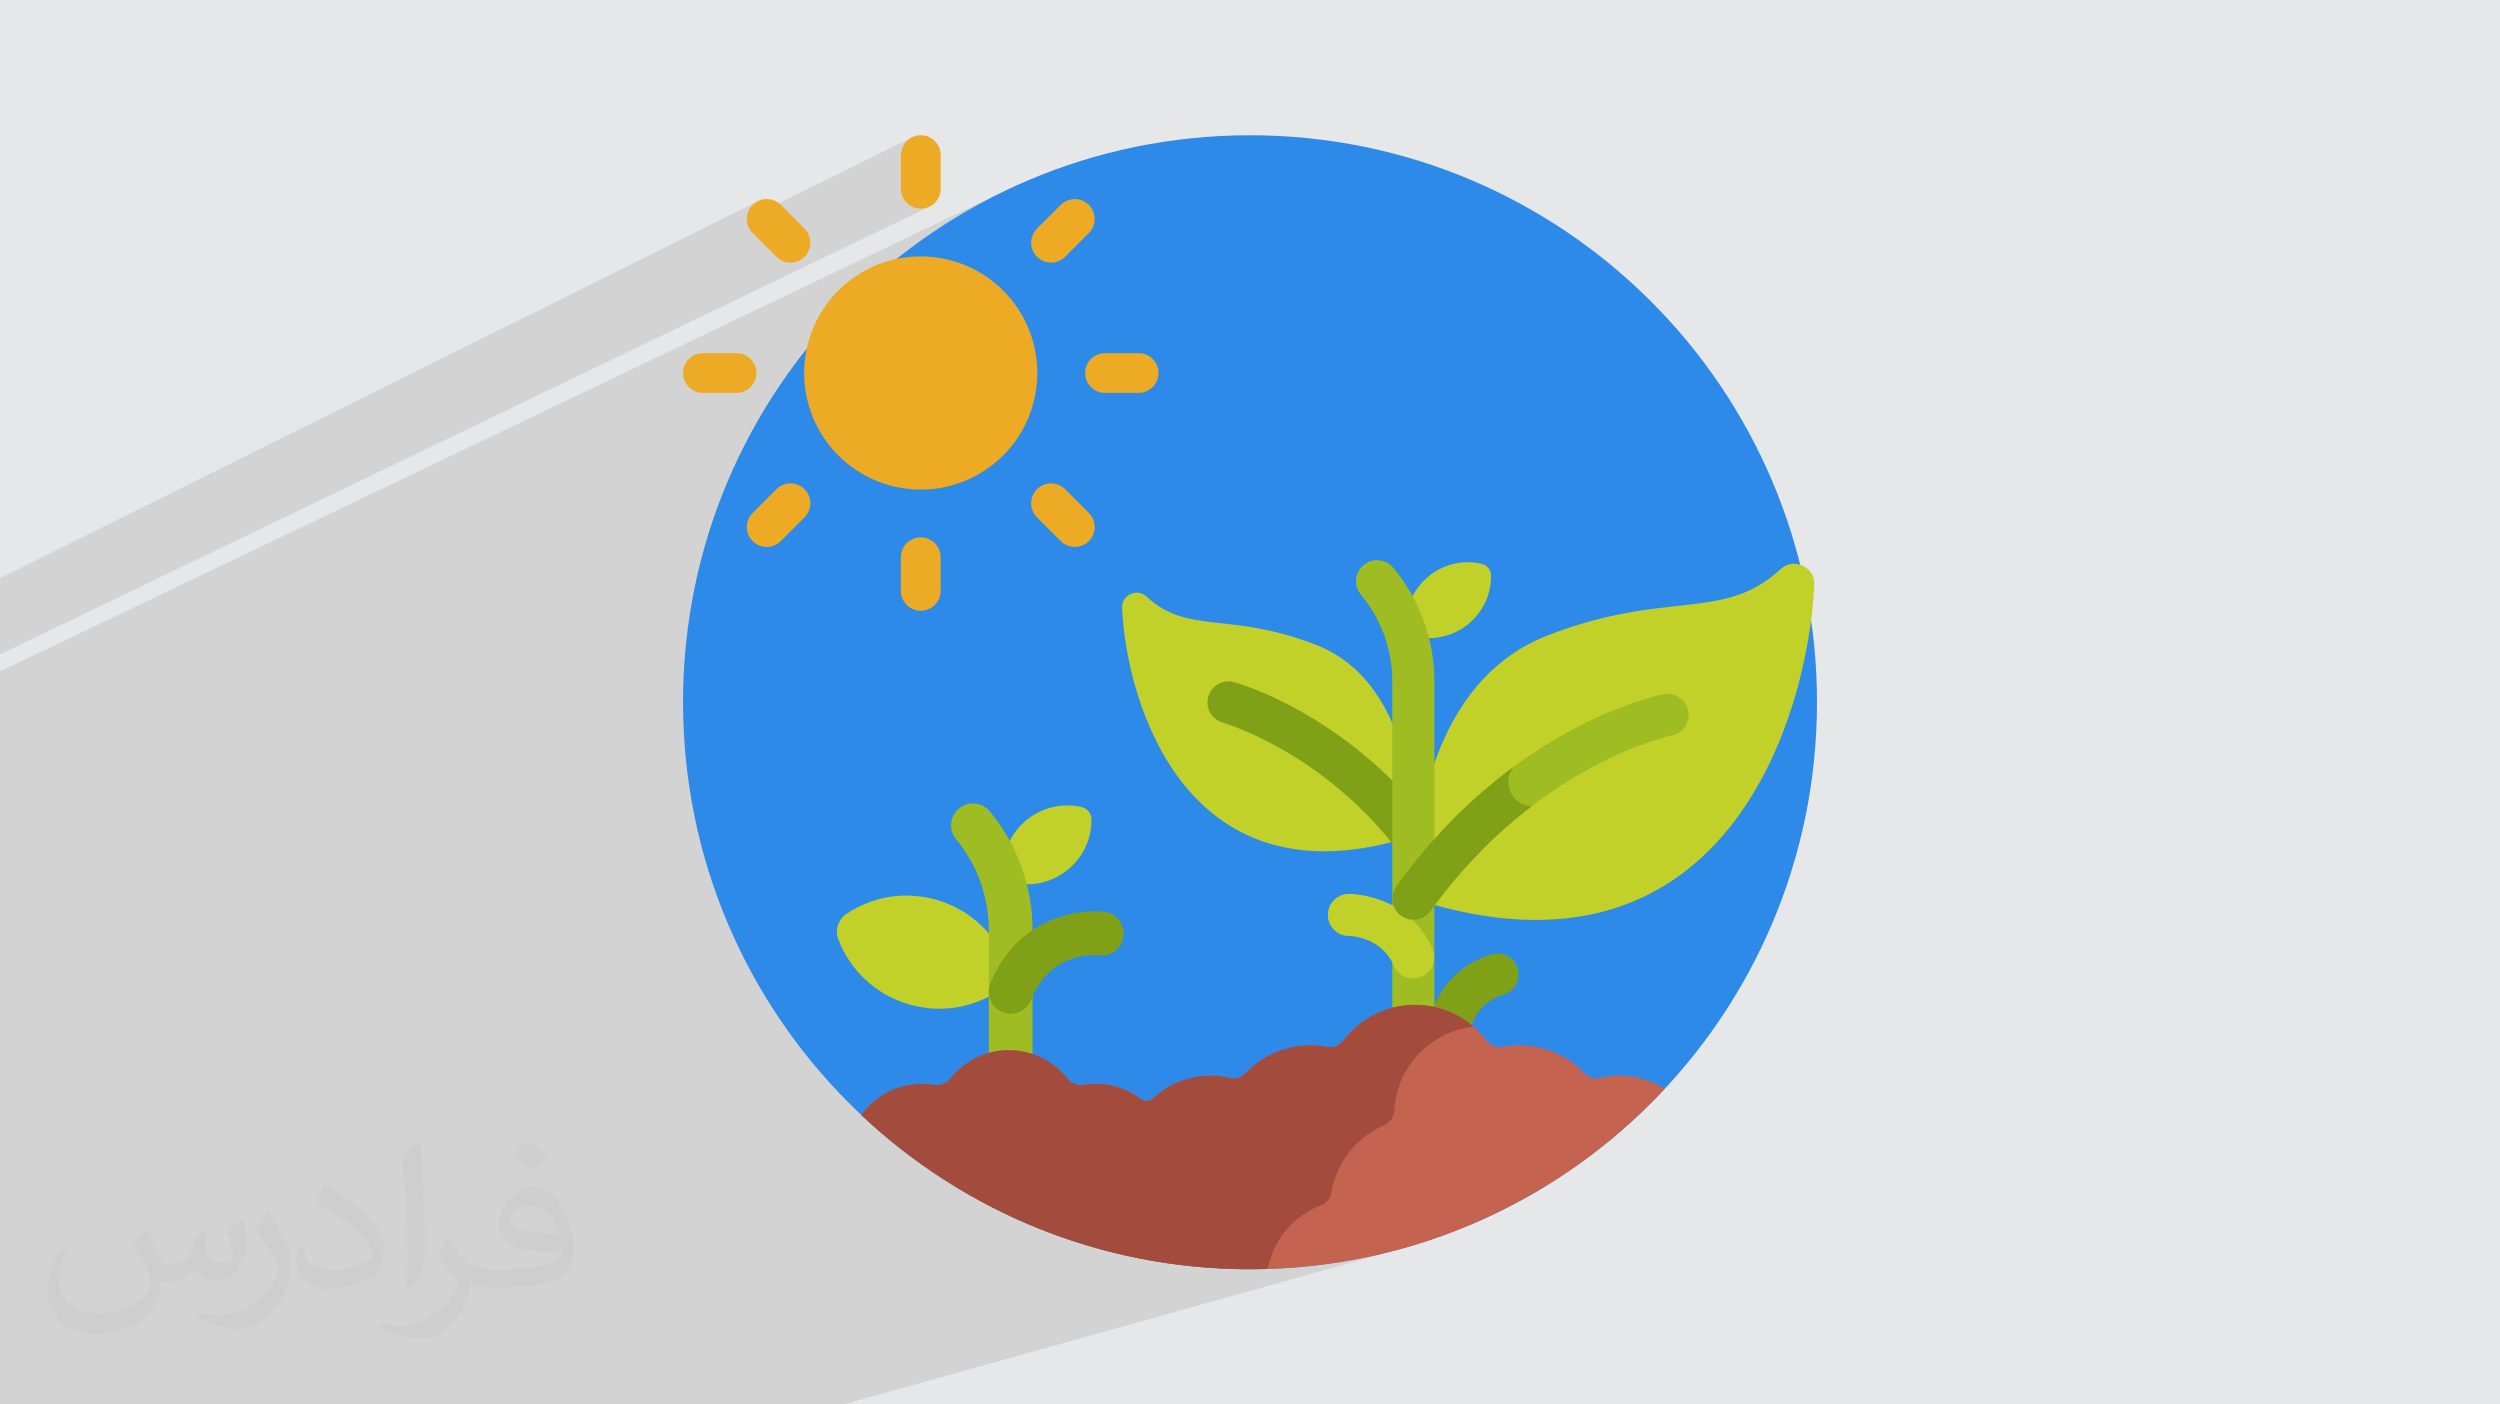 <?xml version="1.0" encoding="UTF-8"?>
<!DOCTYPE svg PUBLIC "-//W3C//DTD SVG 1.0//EN" "http://www.w3.org/TR/2001/REC-SVG-20010904/DTD/svg10.dtd">
<!-- Creator: CorelDRAW -->
<svg xmlns="http://www.w3.org/2000/svg" xml:space="preserve" width="94.192mm" height="52.917mm" version="1.0" style="shape-rendering:geometricPrecision; text-rendering:geometricPrecision; image-rendering:optimizeQuality; fill-rule:evenodd; clip-rule:evenodd"
viewBox="0 0 9404.92 5283.66"
 xmlns:xlink="http://www.w3.org/1999/xlink"
 xmlns:xodm="http://www.corel.com/coreldraw/odm/2003">
 <defs>
  <style type="text/css">
   <![CDATA[
    .fil3 {fill:#2D8AE8;fill-rule:nonzero}
    .fil5 {fill:#7FA017;fill-rule:nonzero}
    .fil6 {fill:#9FBC22;fill-rule:nonzero}
    .fil8 {fill:#A34C3E;fill-rule:nonzero}
    .fil4 {fill:#C1D12A;fill-rule:nonzero}
    .fil7 {fill:#C46450;fill-rule:nonzero}
    .fil9 {fill:#EDAA24;fill-rule:nonzero}
    .fil2 {fill:#373435;fill-opacity:0.031}
    .fil1 {fill:#2B2A29;fill-opacity:0.102}
    .fil0 {fill:#E6E7E8}
   ]]>
  </style>
 </defs>
 <g id="Layer_x0020_1">
  <polygon class="fil0" points="-0,0 9404.92,0 9404.92,5283.66 -0,5283.66 "/>
  <path class="fil1" d="M5316.32 3681.02l-1243.85 400.22 3.81 -0.36 0.01 0 -0.01 0m0.01 0l0.03 0 14 -1.94 0.03 -0.01 14.06 -1.23 0.02 0 14.09 -0.53 0.02 0 14.11 0.17 14.08 0.88 14.02 1.59 13.93 2.3 0.01 0 13.82 3 13.7 3.69 13.52 4.4 13.33 5.11 13.11 5.81 0.01 0 3.94 2 977.97 -311.17 18.98 -5.2 19.42 -4.1 19.81 -2.98 20.17 -1.82 20.49 -0.61 -1058.21 335.95 2.88 1.66 0.01 0 12.28 7.92 0.01 0 11.95 8.62m5.3 3.34l5.67 2.32 5.9 1.3 5.98 0.26 5.92 -0.76 5.74 -1.79 -5.74 1.81m-986.38 136.99l451.02 -145.97 27.36 -8.86 202.93 -65.68 0.01 -0.01 5.81 6.41 6.54 5.49 0 0.01 7.15 4.53 0.01 0.01 7.65 3.55 0.01 0.01 8.05 2.53 0.01 0 8.34 1.46 0.01 0 8.52 0.34 0.01 0 0.01 0 4.76 -0.45 1243.85 -400.22m-1982.04 596.85l451.02 -145.97 27.36 -8.86 22.19 155.91m4.69 32.99l12.01 84.45 -54.72 17 -189.5 58.89m246.3 126.51l25.62 -7.73 2.85 20.03m27.28 10.75l1298.54 -389.3 -18.98 8.9 -18.33 10.01 -17.64 11.1 -16.89 12.13 -16.12 13.15 -15.28 14.11 -14.39 15.04 -13.47 15.93 -1.9 2.55 282.41 -83.9 71.36 -21.2 215.46 1053.3 -215.46 -1053.3 89.9 -26.71 -89.9 26.71 -60.21 -294.36 8.36 -6.8 16.65 -11.96 -27.13 8.43 -50.04 -244.65 50.04 244.65 -1514.82 470.73 -12.01 -84.45m818.72 -257.69l-7.57 1.71m-815.84 222.99l-22.19 -155.91 202.93 -65.68 0 -0.01 0.01 0 -10.86 -12.92 -11.42 -12.08 -5.54 -5.22 1401.39 -456.02 -17.75 -36.31 -20.34 -31.82 -22.41 -27.64 -14.55 -14.39 2.8 -0.93 -3.87 -0.15 -8.38 -8.29 -25.07 -20.15 -25.67 -16.85 -11.03 -5.93 -0.19 -0.46 -2.27 -7.26 -1.57 -7.43 -0.85 -7.55 -0.13 -7.61 0.61 -7.61 1.35 -7.56 2.1 -7.46 2.87 -7.29 3.62 -7.08 4.4 -6.8 13.5 -18.5 13.56 -18.2 13.62 -17.88 13.68 -17.58 13.72 -17.27 13.77 -16.98 7.3 -8.82 5.58 -2.14 5.93 -2.85 5.74 -3.39 5.53 -3.92 6.14 -5.27 5.47 -5.76 4.8 -6.19 4.11 -6.55 3.42 -6.87 2.73 -7.13 2.03 -7.33 0.54 -3.06 10.06 -11.2 13.96 -15.24 13.97 -14.95 14 -14.67 14 -14.4 14 -14.12 14.01 -13.85 14 -13.57 14 -13.31 13.99 -13.05 13.97 -12.78 13.95 -12.52 13.94 -12.26 13.9 -12.01 13.87 -11.76 13.84 -11.51 13.8 -11.26 13.76 -11.01 13.71 -10.78 13.66 -10.53 13.6 -10.3 13.55 -10.06 -381.83 133.6 -3.19 -3.55 -0.53 -5.41 -2.95 -24.96 -3.68 -26.31 -4.51 -27.48 -5.4 -28.46 -6.4 -29.27 -7.45 -29.88 -8.6 -30.33 -9.83 -30.59 -11.12 -30.68 -12.5 -30.58 -13.98 -30.31 -15.52 -29.85 -13.37 -22.81 201.39 -74.08 -0.16 -14.63 -0.48 -14.59 -0.8 -14.56 -1.12 -14.52 -1.44 -14.47 -1.74 -14.42 -2.06 -14.36 -2.37 -14.3 -2.68 -14.23 -2.98 -14.16 -0.82 -3.53 76.58 -28.67 23.51 -10.12 22.17 -12.58 20.64 -14.88 18.91 -17.01 17 -18.99 14.89 -20.83 12.59 -22.5 10.09 -24.01 7.41 -25.38 4.54 -26.59 1.47 -27.65 -0.72 -7.94 -2.03 -7.54 -3.21 -7 -4.3 -6.35 -5.28 -5.55 -6.16 -4.62 -6.93 -3.56 -7.6 -2.39 -27.34 -4.43 -26.95 -1.21 -26.38 1.86 -25.62 4.76 -24.65 7.53 -159.52 61.48 -6.07 -8.93 -8.44 -11.81 -8.71 -11.63 -8.97 -11.46 -9.24 -11.27m-538.68 2639.14l109.76 -2.78 108.33 -8.24 106.75 -13.56 105.03 -18.76 103.2 -23.81 -460.01 128.47 68.59 447.53 -68.59 -447.53 -828.51 231.38 30.75 216.15 -30.75 -216.15 -121.99 34.07 7.46 182.08 -7.46 -182.08 -651.99 182.08 -214.52 0 -55.25 0 -626.48 0 -393.31 0 -0.01 0 -181.62 0 -119.08 0 -586.43 0 -244.25 0 -0.02 0 -23.77 0 -0.02 0 -18.55 0 -9.98 0 -31.48 0 -9.98 0 -421.65 0 -9.98 0 -0.01 0 -187.29 0 -10.14 0 -29.2 0 0 -36.16 0 -0.55 0 -6.34 0 -28.48 0 -15.1 0 -95.56 0 -16.71 0 -8.46 0 -51.06 0 -7.93 0 -4.24 0 -20.65 0 -15.1 0 -35.08 0 -59.68 0 -21.07 0 -11.37 0 -124.65 0 -135.94 0 -4.79 0 -49.54 0 -34.03 0 -58.01 0 -49.11 0 -262.86 0 -163.77 0 -27.06 0 -208.2 0 -0.88 0 -5.09 0 -20.99 0 -15.06 0 -50.44 0 -55.48 0 -48.47 0 -40.9 0 -0.89 0 -4.59 0 -112.84 0 -2.67 0 -31.52 0 -23.48 0 -4.87 0 -11.31 0 -32.01 0 -55.08 0 -35.76 0 -9.63 0 -5.73 0 -29.71 0 -198.73 0 -113.62 0 -4.1 0 -39.27 0 -5.7 0 -6.65 0 -51.37 0 -22.78 0 -44.68 0 -28.87 0 -41.41 0 -11.12 0 -40.62 3777.72 -1806.67 -91.97 47.11 -89.32 51.35 -86.54 55.49 -83.62 59.47 -52.74 41.44 14.92 -2.98 21.17 -3.16 21.22 -2.11 21.22 -1.07 21.19 -0.04 21.11 0.98 21.01 2 20.85 2.99 14.47 2.79 464.53 -219.06 13.87 -4.11 14.3 -1.37 14.3 1.37 13.87 4.11 13.01 6.85 11.74 9.59 9.59 11.74 6.85 13.02 4.11 13.87 1.37 14.3 -1.37 14.3 -4.11 13.87 -6.85 13.01 -9.59 11.74 -89.37 89.37 -11.74 9.59 -13.01 6.85 -218.27 100.85 12.98 12.6 14.85 15.93 14.14 16.77 13.39 17.61 12.6 18.44 11.78 19.26 10.79 19.83 9.67 20.13 8.56 20.4 7.46 20.63 6.37 20.83 5.29 20.97 4.21 21.1 3.16 21.17 2.11 21.22 1.07 21.22 0.04 21.18 -0.99 21.12 -0.1 1.05 226.62 -100.48 14.06 -4.36 15.08 -1.52 126.38 0 15.09 1.52 14.05 4.36 12.72 6.9 11.07 9.13 9.15 11.08 6.91 12.7 4.36 14.05 1.52 15.09 -1.52 15.08 -4.36 14.05 -6.91 12.71 -9.15 11.07 -11.07 9.14 -12.72 6.9 -525.96 228.08 -0.38 0.44 -15.07 15.53 -15.93 14.85 -16.77 14.14 -17.61 13.39 -18.44 12.6 -19.26 11.78 -19.83 10.79 -20.13 9.67 -1037.36 447.93 -11.72 65.61 -9.17 72.17 849.84 -361.72 14.05 -4.36 11.84 -1.19 465.2 -197.89 13.87 -4.11 14.3 -1.37 14.3 1.37 13.87 4.11 13.01 6.85 11.74 9.59 89.37 89.37 9.59 11.74 6.85 13.01 4.11 13.87 1.37 14.3 -1.37 14.3 -4.11 13.87 -6.85 13.01 -9.59 11.74 -11.74 9.59 -13.01 6.85 -570.49 235.28 -8.05 4.37 -922.74 380.51 2.01 79.34 8.24 108.33 5.52 43.43 1666.8 -668.4 14.84 -4.63 15.66 -0.32 15.49 4.47 14.35 9.73 14.64 12.93 14.65 11.63 14.72 10.41 14.8 9.29 14.91 8.24 15.07 7.26 15.25 6.39 15.46 5.58 15.7 4.86 15.99 4.23 16.29 3.67 16.62 3.21 17 2.83 17.4 2.53 17.84 2.31 16.89 1.99 583.65 -228.11 7.28 -2.63 7.45 -1.9 7.54 -1.15 7.6 -0.42 7.59 0.31 7.52 1.03 7.41 1.75 7.23 2.46 6.99 3.17 6.71 3.86 6.36 4.55 5.96 5.25 5.51 5.94 -564.16 219.12 12.24 1.74 22.48 3.53 23.19 4.07 23.95 4.67 24.73 5.38 25.55 6.15 26.41 7.01 27.29 7.96 28.2 8.98 29.15 10.09 30.12 11.28 -2279.05 867.84 1.91 5.63 1923.23 -731.75 14.86 -3.47 15.52 -0.51 15.78 2.68 -1964.93 746.23 21.29 62.93 1.17 2.98 928.76 -349.43 7.59 -2.71 7.75 -1.93 7.85 -1.17 7.9 -0.41 7.89 0.35 7.82 1.1 7.69 1.84 7.51 2.59 7.26 3.31 6.96 4.04 6.6 4.76 6.18 5.48 5.7 6.2 9.6 11.8 9.32 11.99 9.05 12.18 8.76 12.36 4.25 6.29 167.78 -62.15 25.65 -7.83 26.64 -4.96 27.43 -1.93 28.04 1.26 28.43 4.61 7.92 2.49 7.22 3.71 6.41 4.81 5.5 5.77 4.47 6.6 3.33 7.29 2.1 7.84 0.74 8.26 -1.53 28.75 -4.72 27.66 -7.71 26.39 -10.5 24.98 -13.09 23.39 -15.49 21.66 -17.68 19.75 -19.67 17.69 -21.47 15.47 -23.06 13.08 -24.46 10.54 -80.45 28.82 1.72 7.45 3.1 14.82 2.78 14.89 2.46 14.97 2.14 15.03 1.82 15.09 1.49 15.14 1.16 15.2 0.83 15.24 0.5 15.27 0.02 1.57 98.1 -34.47 15.21 -4.84 15.06 -4.19 14.86 -3.58 14.61 -3.01 14.32 -2.44 13.98 -1.92 13.6 -1.41 13.18 -0.94 12.69 -0.49 12.18 -0.07 11.6 0.32 11 0.69 10.33 1.03 16.27 3.63 14.76 6.59 12.98 9.2 10.89 11.42 8.54 13.28 5.87 14.79 2.93 15.91 -0.31 16.67 -342.49 117.95 0 327.47 -1.67 16.59 -4.8 15.45 -7.58 13.99 -10.04 12.18 -12.18 10.04 -13.98 7.59 -51.86 16.95 2.96 72.03 3.11 75.95 3.4 83.12 0.07 1.58 0.09 2.24 0.09 2.27 0.44 10.54 0.42 10.32 834.17 -262.87 0.03 0 7.88 1.34 0.02 0 7.87 0.3 0.01 0 0.01 0 7.77 -0.72 0.02 0 7.52 -1.69 0.05 -0.02 0.02 0 -818.74 257.69 -46.27 14.56 3.56 86.9 6.67 162.73 50.12 22.67 18.57 8.4 9.9 3.9 -2.85 -20.03 1365.73 -411.9 1.59 -19.08 2.66 -18.95 3.71 -18.77 4.77 -18.52 5.8 -18.25 6.84 -17.92 7.87 -17.54 8.88 -17.11 9.88 -16.64 10.87 -16.12 11.86 -15.55 12.84 -14.93 13.81 -14.26 14.77 -13.54 7.36 -5.98 60.21 294.36 -71.36 21.2 -282.41 83.9 -10.58 14.22 -11.46 17.58 -10.38 18.35 -9.26 19.09 -8.1 19.78 -6.88 20.44 -5.61 21.06 -4.3 21.63 -792.14 230.85 56.39 13.01 105.03 18.76 106.75 13.56 108.33 8.24 109.76 2.78zm-1428.11 -548.86l59.93 51.91 11.4 9.89 64.34 50.55 16.24 12.76 42.39 30.14 13.21 9.4 3.55 2.53 1.71 1.21 9.38 6.67 10.04 7.15 286.38 -90.24 -0.42 -10.32 -0.44 -10.54 -0.09 -2.27 -0.09 -2.24 -0.07 -1.58 -3.4 -83.12 -3.11 -75.95 -2.96 -72.03 -507.99 166.09zm240.93 188.04l81.15 52.03 10.9 6.27 78.42 45.08 91.97 47.11 25.78 11.65 -6.67 -162.73 -3.56 -86.9 -277.99 87.49zm-286.38 -230.83l551.06 -181.65 -551.06 181.65zm551.06 -181.65l104.5 -34.45 -104.5 34.45zm-298.1 389.09l310.02 -98.06 42.96 -13.59 457.04 -144.56m0.01 0l5.29 3.34 0.01 0.01 5.67 2.33 5.9 1.3 5.99 0.27 5.9 -0.77 0.03 0 5.74 -1.79 -489.51 154.49 -44.42 14.02 -296 93.42m795.39 -266.62l0.01 0 -0.01 0zm1622.66 -48.38l104.26 -30.97 0.01 0 -104.27 30.97 -343.57 102.08 -52.38 15.57 160.72 -47.75 235.23 -69.88 0 -0.01zm-5914.55 -1624.22l0 -6.86 0 -21.65 0 -47.97 0 -24.01 0 -91 0 -15.67 0 -39.07 0 -36.94 0 -3.57 2856.19 -1420.67 -13.01 6.85 -11.73 9.59 -9.59 11.74 -6.85 13.02 -4.11 13.87 -1.37 14.3 0.05 0.56 625.15 -309.57 -12.71 6.9 -11.08 9.13 -9.15 11.08 -6.9 12.7 -4.36 14.05 -1.52 15.09 0 126.41 1.52 15.09 4.36 14.05 6.9 12.71 9.15 11.08 11.08 9.15 12.71 6.9 14.05 4.36 15.09 1.52 15.08 -1.52 14.05 -4.36 -3492.99 1682.73z"/>
  <path class="fil2" d="M548.54 4627.69c17.95,27.21 29.6,53.36 40.96,82.43 8.45,16.91 12.93,48.09 52.57,48.09 11.61,0 28.28,-3.42 43.06,-11.61 16.63,-8.73 29.32,-21.94 35.94,-42l15.85 -53.36 38.57 -19.02 2.64 2.64c-5.27,20.09 -6.59,39.36 -6.59,54.43 0,44.63 38.57,61.56 69.22,61.56 17.95,0 34.09,-8.73 34.09,-25.11 0,-21.13 -8.98,-57.06 -20.62,-89.29 17.95,-17.95 35.94,-35.94 56.53,-50.47l3.17 1.6c8.98,38.04 14,75.56 14,100.66 0,24.57 -10.83,51.79 -19.81,69.49 -18.49,34.87 -51.25,62.62 -90.87,62.62 -30.1,0 -63.65,-15.07 -86.66,-43.06l-1.32 0c-21.66,26.96 -55.22,51.25 -108.86,51.25l-16.63 0c-2.64,35.41 -10.29,60.49 -21.94,82.95 -31.95,62.34 -126.81,106.47 -216.1,106.47 -124.17,0 -186.51,-71.59 -186.51,-166.96 0,-58.91 19.27,-113.6 48.88,-152.42l24.29 10.04c-18.49,35.41 -30.91,68.68 -30.91,101.45 0,89.29 72.66,131.83 156.4,131.83 77.68,0 173.83,-49.41 191.28,-106.72 -6.59,-62.62 -30.1,-91.93 -66.04,-148.99 10.83,-19.02 24.83,-38.04 42.28,-58.38l3.17 0 0 0 0 0 -0.02 -0.09zm1432.13 -336.04c26.15,16.39 51.79,35.66 76.87,57.85 -14,19.81 -31.45,37.79 -53.11,53.64 -25.11,-20.34 -50.19,-37.79 -75.84,-56.27 17.42,-19.55 34.62,-38.29 52.04,-55.22l0 0 0 0 0 0 0 0 0 0 0.03 0zm13.47 244.11c-42.28,0 -76.87,27.75 -76.87,48.34 0,44.13 84.53,57.85 185.72,57.31 -12.68,-51.79 -57.06,-105.68 -108.86,-105.68l0.01 0.03zm-94.86 236.19c54.96,0 103.04,-1.6 139.74,-10.83 40.96,-10.29 75.56,-30.91 75.56,-45.17 0,-3.7 0,-8.19 -1.32,-11.89 -22.98,2.11 -49.41,2.11 -72.38,2.11 -74.49,0 -131.55,-16.91 -154.02,-58.66 -5.55,-11.61 -9.51,-24.57 -9.51,-39.36 0,-40.43 17.42,-79.79 48.09,-107 25.61,-22.45 53.89,-36.44 82.67,-36.44 52.04,0 93.51,41.75 122.57,107.54 15.85,35.94 26.68,77.4 26.68,129.72 0,34.87 -9.51,64.19 -31.17,85.85 -40.43,39.11 -114.92,53.89 -229.04,53.89l-51.79 0 0 0 -13.47 0c-28.28,0 -48.62,-5.02 -64.72,-17.42l-2.64 0c0.79,6.59 1.32,12.93 1.32,19.02 0,25.61 -8.45,58.38 -25.61,84.53 -50.72,75.3 -105.68,108.04 -153.24,108.04 -48.09,0 -107,-18.49 -160.11,-42.54l9.51 -18.49c17.17,7.13 40.96,11.89 73.7,11.89 85.85,0 198.66,-82.43 212.66,-163 -3.17,-6.59 -8.98,-15.32 -17.17,-24.57 -25.11,-29.85 -40.96,-54.68 -55.75,-80.83 12.68,-25.11 24.29,-45.17 35.13,-63.4l4.49 -0.53c36.72,74.77 69.99,117.55 144.23,117.55l11.61 0 0 0 53.89 0 0 0 0 0 0 0 0 0 0 0 0.09 0.01zm-371.98 79c6.34,-34.34 6.87,-72.91 6.87,-108.86l0 -53.36c0,-99.6 -12.68,-244.36 -22.98,-338.68 17.95,-19.27 43.06,-42 62.87,-57.31l5.81 1.6c13.47,118.62 16.63,256 16.63,383.06 0,33.3 -1.32,65.79 -4.49,89.55 -1.85,30.1 -19.27,52.83 -56.53,87.7l-8.19 -3.7zm-382.8 -157.19c1.85,46.77 24.83,83.49 105.15,83.49 49.93,0 92.19,-12.93 138.96,-35.13 8.45,-3.7 12.93,-8.73 12.93,-12.93 0,-29.32 -22.45,-68.15 -60.23,-103.55 -36.72,-33.3 -85.34,-62.62 -130.76,-82.18 -15.6,-6.59 -20.62,-13.47 -20.62,-20.09 0,-13.47 17.95,-41.75 32.77,-62.09l5.02 -0.53c52.04,27.21 110.17,67.64 153.24,112.53 39.11,41.47 63.4,83.49 63.4,129.19 0,33.81 -10.29,65.51 -26.96,95.11 -57.06,28.79 -117.83,50.72 -178.06,50.72 -73.17,0 -123.1,-34.34 -123.1,-114.92 0,-8.73 0,-22.19 3.17,-39.64l25.11 0 0 0 0 0 0 0 0 0 0 0 -0.02 0zm-132.37 -132.9l45.45 73.45c16.63,27.21 32.23,56.81 32.23,103.55l0 59.7c0,48.34 -30.91,100.13 -80.83,151.38 -39.11,34.62 -73.7,49.41 -105.68,49.41 -47.55,0 -101.98,-14.79 -164.85,-41.75l7.13 -18.49c19.81,5.27 42.79,9.77 71.06,9.77 90.36,-0.53 182.8,-66.57 225.08,-147.15 5.02,-9.26 6.87,-17.95 6.87,-24.04 0,-9.26 -5.02,-19.55 -8.98,-28.79 -22.98,-43.31 -48.62,-82.95 -76.87,-119.68 14.79,-23.25 29.6,-45.7 45.7,-67.9l3.7 0.53 0 0 0 0 0 0 0 0 0 0 -0.02 0.01z"/>
  <g id="_1998666127200">
   <path class="fil3" d="M6835.44 2641.83c0,1178.03 -954.95,2132.98 -2132.98,2132.98 -1178.03,0 -2132.98,-954.95 -2132.98,-2132.98 0,-1178.03 954.95,-2132.98 2132.98,-2132.98 1178.03,0 2132.98,954.95 2132.98,2132.98zm0 0z"/>
   <path class="fil4" d="M5316.29 3144.48c0,0 24.11,-567.12 -365.99,-718.82 -326.64,-127.03 -481.07,-36.3 -637.17,-181.46 -35.87,-33.36 -94.33,-5.69 -92.04,43.19 16.92,361.85 245.17,1131.62 1095.19,857.08l0 0zm0 0z"/>
   <path class="fil5" d="M5316.32 3223.6c-23.62,0 -47,-10.54 -62.59,-30.65 -285.31,-368.14 -649.63,-473.29 -653.28,-474.3 -42.02,-11.75 -66.69,-55.34 -55.04,-97.38 11.65,-42.02 55.04,-66.76 97.12,-55.2 16.89,4.65 417.22,118.27 736.28,529.92 26.78,34.57 20.47,84.26 -14.06,111.02 -14.43,11.19 -31.51,16.59 -48.44,16.59zm0 0z"/>
   <path class="fil4" d="M5316.97 3380.87c0,0 -33.26,-781.03 504.03,-989.98 449.86,-174.94 662.55,-49.98 877.55,-249.92 49.38,-45.92 129.89,-7.85 126.74,59.5 -23.3,498.35 -337.64,1558.49 -1508.32,1180.4zm0 0z"/>
   <path class="fil4" d="M5573.02 2120.79c-146.46,-32.51 -284.85,79.06 -284.2,229.06 0.1,21.58 15.17,40.26 36.26,44.95 146.46,32.51 284.85,-79.09 284.17,-229.06 -0.1,-21.58 -15.17,-40.3 -36.23,-44.95zm0 0z"/>
   <path class="fil4" d="M4068.45 3035.87c-152.32,-33.82 -296.24,82.25 -295.56,238.24 0.1,22.43 15.79,41.89 37.69,46.74 152.32,33.82 296.27,-82.25 295.56,-238.21 -0.07,-22.46 -15.76,-41.92 -37.69,-46.77zm0 0z"/>
   <path class="fil4" d="M3789.91 3629.81c-93.86,-243.7 -388.96,-336.99 -605.85,-191.6 -31.21,20.93 -43.8,60.8 -30.3,95.85 93.87,243.7 388.97,336.98 605.86,191.6 31.21,-20.93 43.8,-60.77 30.29,-95.85zm0 0z"/>
   <path class="fil6" d="M5316.97 3875.41c-43.7,0 -79.12,-35.41 -79.12,-79.12l0 -1233.58c0,-119.06 -41.92,-234.59 -118.01,-325.4 -28.06,-33.5 -23.66,-83.42 9.83,-111.48 33.53,-28.09 83.42,-23.65 111.48,9.84 99.92,119.25 154.92,270.88 154.92,427.04l0 1233.58c0.04,43.71 -35.41,79.12 -79.08,79.12l-0.01 0zm0 0z"/>
   <path class="fil6" d="M5316.91 3460.02c-16.05,0 -32.25,-4.88 -46.25,-15.01 -35.45,-25.55 -43.41,-75.02 -17.83,-110.46 439.31,-608.59 983.1,-718.53 1006.05,-722.9 42.93,-8.27 84.36,19.95 92.56,62.88 8.21,42.87 -19.85,84.23 -62.69,92.53 -5.79,1.14 -507.36,105.61 -907.63,660.11 -15.46,21.42 -39.67,32.81 -64.21,32.84l0 0zm0 0z"/>
   <path class="fil6" d="M3802.18 4049.38c-45.46,0 -82.31,-36.84 -82.31,-82.32l0 -467.86c0,-125.04 -43.64,-246.41 -122.9,-341.73 -29.06,-34.96 -24.27,-86.84 10.68,-115.9 34.95,-29.03 86.83,-24.27 115.86,10.67 103.79,124.82 160.94,283.55 160.94,446.96l0 467.86c0,45.47 -36.83,82.32 -82.28,82.32l0 0zm0 0z"/>
   <path class="fil5" d="M5463.24 3904.68c-9.15,0 -18.42,-1.6 -27.47,-4.95 -40.98,-15.17 -61.91,-60.67 -46.74,-101.64 37.82,-102.3 116.51,-176.08 221.54,-207.79 41.83,-12.69 85.99,11.03 98.62,52.89 12.62,41.83 -11.03,85.99 -52.89,98.62 -58.06,17.5 -98.06,54.94 -118.86,111.18 -11.81,31.92 -42.06,51.68 -74.21,51.68zm0 0z"/>
   <path class="fil4" d="M5316.32 3681.02c-30.88,0 -60.21,-18.16 -72.93,-48.4 -45.67,-108.22 -164.3,-111.64 -169.31,-111.7 -43.71,0 -78.79,-35.45 -78.79,-79.12 0,-43.71 35.77,-79.15 79.48,-79.15 9.24,0 227.47,2.37 314.39,208.45 16.99,40.26 -1.89,86.67 -42.15,103.66 -10.02,4.23 -20.47,6.25 -30.69,6.25l0 0zm0 0z"/>
   <path class="fil5" d="M3772.02 3807.89c-42.29,-16.66 -63.04,-64.44 -46.38,-106.76 95.94,-243.41 322.79,-283.61 429.39,-270.98 45.1,5.4 77.32,46.34 71.92,91.49 -5.37,44.94 -45.95,77.1 -90.86,72.02 -19.3,-1.99 -185.98,-13.25 -257.35,167.85 -16.56,41.99 -64.15,63.13 -106.72,46.38l0 0zm0 0z"/>
   <path class="fil7" d="M6018.81 4055.04c-21.02,4.98 -42.87,-1.37 -57.7,-17.05 -81.37,-86.09 -197.95,-120.65 -308.08,-99.98 -22.95,4.29 -46.48,-4.92 -60.54,-23.56 -61.68,-81.54 -159.42,-134.23 -269.52,-134.23 -110.1,0 -207.85,52.69 -269.52,134.23 -14.09,18.61 -37.62,27.86 -60.57,23.52 -110.13,-20.63 -226.72,13.93 -308.08,99.99 -14.84,15.69 -36.67,22.07 -57.7,17.08 -101.91,-24.05 -211.07,3.1 -290.35,77.36 -12.4,11.62 -31.31,12.27 -44.85,1.99 -62.88,-47.85 -140.93,-65.74 -215.58,-53.51 -22.95,3.74 -46.25,-5.3 -60.71,-23.52 -112.74,-142.23 -328,-142.06 -440.61,0 -14.45,18.25 -37.75,27.27 -60.7,23.52 -105.78,-17.34 -211.55,26.53 -274.11,113.66 381.83,359.74 896.3,580.27 1462.29,580.27 615.89,0 1170.71,-261.12 1560.03,-678.6 -74.63,-47.58 -162.86,-60.24 -243.67,-41.17l-0.01 0zm0 0z"/>
   <path class="fil8" d="M4765.96 4773.8c3.03,-3.84 5.36,-8.3 6.54,-13.38 24.18,-105.81 99.49,-189.35 197.52,-226.39 20.18,-7.62 34.76,-25.1 38.31,-46.42 19.36,-116.84 96.72,-210.67 199.58,-255.06 21.45,-9.25 35.8,-30.07 37.06,-53.38 5.6,-102.07 57.19,-200.39 148.52,-261.93 46.31,-31.21 97.57,-49.35 149.45,-55.37 -59.1,-50.83 -135.91,-81.63 -219.99,-81.63 -110.1,0 -207.84,52.69 -269.51,134.23 -14.1,18.61 -37.62,27.83 -60.57,23.52 -110.1,-20.67 -226.69,13.9 -308.05,99.99 -14.85,15.66 -36.71,22.03 -57.71,17.05 -101.94,-24.05 -211.09,3.09 -290.35,77.36 -12.39,11.65 -31.34,12.3 -44.87,1.99 -62.88,-47.85 -140.94,-65.75 -215.56,-53.51 -22.98,3.74 -46.28,-5.27 -60.73,-23.53 -112.71,-142.22 -327.97,-142.06 -440.58,0 -14.45,18.26 -37.75,27.28 -60.74,23.53 -105.77,-17.34 -211.52,26.53 -274.08,113.65 381.81,359.75 896.27,580.28 1462.26,580.28 21.26,0 42.42,-0.39 63.5,-1.01l0 0zm0 0z"/>
   <path class="fil9" d="M3843.62 1183.94c-121.11,-209.77 -389.33,-281.63 -599.06,-160.53 -209.76,121.11 -281.62,389.33 -160.52,599.06 121.11,209.76 389.32,281.62 599.05,160.52 209.76,-121.11 281.63,-389.32 160.53,-599.05zm0 0z"/>
   <path class="fil9" d="M3463.87 784.94c-41.34,0 -74.86,-33.52 -74.86,-74.86l0 -126.41c0,-41.34 33.52,-74.83 74.86,-74.83 41.33,0 74.83,33.49 74.83,74.83l0 126.41c0,41.34 -33.5,74.86 -74.83,74.86zm0 0z"/>
   <path class="fil9" d="M3463.87 2297.62c-41.34,0 -74.86,-33.53 -74.86,-74.87l0 -126.38c0,-41.33 33.52,-74.82 74.86,-74.82 41.33,0 74.83,33.49 74.83,74.82l0 126.38c0,41.34 -33.5,74.87 -74.83,74.87zm0 0z"/>
   <path class="fil9" d="M3901.06 966.04c-29.23,-29.24 -29.23,-76.62 0,-105.85l89.37 -89.37c29.23,-29.23 76.61,-29.23 105.84,0 29.23,29.24 29.23,76.62 0,105.85l-89.37 89.37c-29.23,29.23 -76.61,29.23 -105.84,0zm0 0z"/>
   <path class="fil9" d="M2831.44 2035.65c-29.23,-29.23 -29.23,-76.61 0,-105.84l89.37 -89.37c29.23,-29.2 76.61,-29.23 105.85,0 29.23,29.23 29.23,76.61 0,105.84l-89.37 89.37c-29.27,29.23 -76.61,29.23 -105.85,0zm0 0z"/>
   <path class="fil9" d="M4283.39 1478.06l-126.38 0c-41.33,0 -74.86,-33.5 -74.86,-74.83 0,-41.34 33.53,-74.83 74.86,-74.83l126.38 0c41.34,0 74.87,33.49 74.87,74.83 0,41.33 -33.53,74.83 -74.87,74.83zm0 0z"/>
   <path class="fil9" d="M2770.72 1478.06l-126.41 0c-41.34,0 -74.83,-33.5 -74.83,-74.83 0,-41.34 33.52,-74.83 74.83,-74.83l126.41 0c41.34,0 74.83,33.49 74.83,74.83 0.03,41.33 -33.49,74.83 -74.83,74.83zm0 0z"/>
   <path class="fil9" d="M3990.44 2035.65l-89.37 -89.37c-29.23,-29.2 -29.23,-76.61 0,-105.84 29.23,-29.23 76.61,-29.23 105.84,0l89.37 89.37c29.23,29.23 29.23,76.61 0,105.84 -29.23,29.23 -76.61,29.23 -105.84,0zm0 0z"/>
   <path class="fil9" d="M2920.82 966.04l-89.37 -89.37c-29.23,-29.23 -29.23,-76.61 0,-105.85 29.2,-29.23 76.62,-29.23 105.85,0l89.37 89.37c29.23,29.23 29.23,76.61 0,105.85 -29.24,29.23 -76.62,29.23 -105.85,0zm0 0z"/>
   <path class="fil5" d="M5674.44 2942.08c0,-22.2 7.94,-42.55 21.09,-58.39 -144.15,106.14 -299.04,251.82 -442.7,450.87 -25.58,35.45 -17.61,84.92 17.83,110.47 14,10.11 30.2,15 46.25,15 24.54,-0.03 48.76,-11.42 64.21,-32.84 123.09,-170.54 255.78,-298.45 380.7,-393.94 -48.63,-2.12 -87.39,-42.05 -87.39,-91.16l0 0zm0 0z"/>
  </g>
 </g>
</svg>
